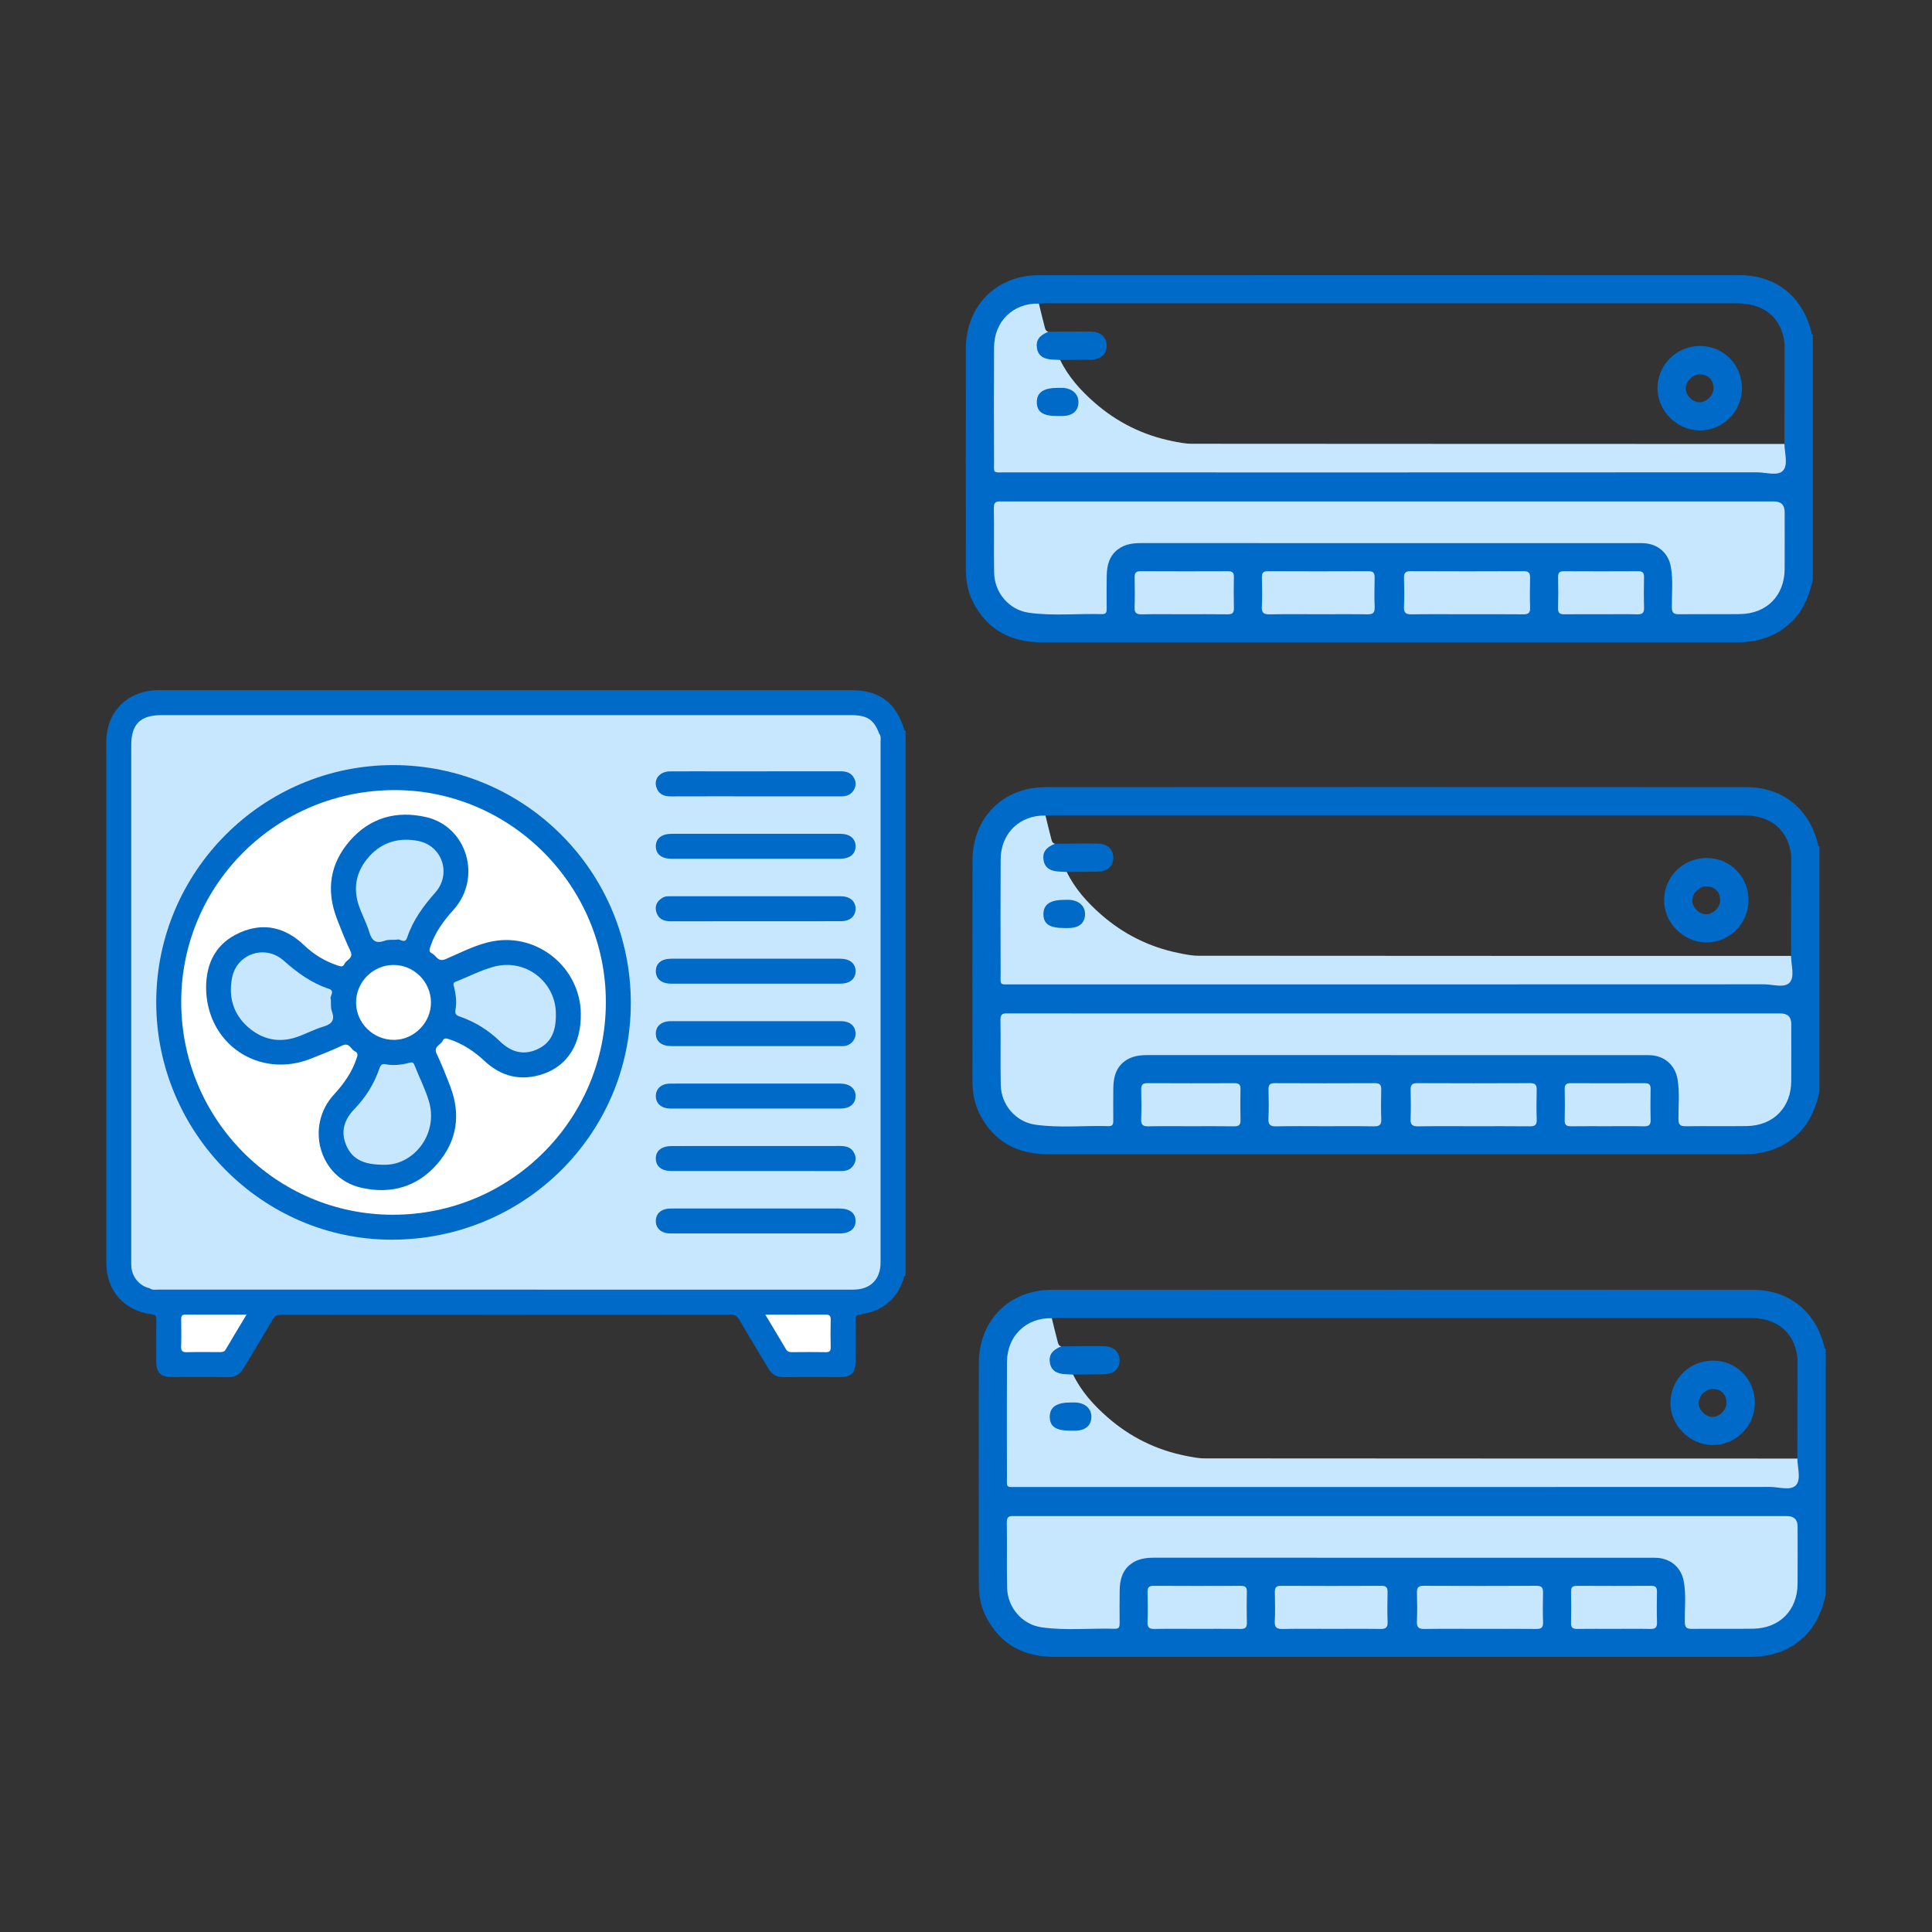 <?xml version="1.0" encoding="UTF-8"?>
<svg id="_Слой_1" data-name="Слой 1" xmlns="http://www.w3.org/2000/svg" width="200" height="200" viewBox="0 0 200 200">
  <rect x="0" y="0" width="200" height="200" fill="#333333" stroke="none"/>
  <defs>
    <style>
      .cls-1 {
        fill: #c7e7ff;
      }

      .cls-1, .cls-2, .cls-3 {
        stroke-width: 0px;
      }

      .cls-2 {
        fill: #fff;
      }

      .cls-3 {
        fill: #006ac9;
      }
    </style>
  </defs>
  <g>
    <path class="cls-3" d="m187.491,34.289c-.928-3.609-3.664-5.799-7.372-5.801-24.197-.011-48.393-.013-72.59.001-4.394.003-7.53,3.173-7.541,7.582-.018,7.619-.008,15.238-.002,22.856.001,1.18.196,2.333.738,3.393,1.478,2.89,3.92,4.166,7.097,4.167,13.582.003,27.164.001,40.746.001,10.415,0,20.83 0,31.245-.001,1.968-0,3.76-.49,5.297-1.8,1.462-1.246,2.162-2.88,2.551-4.696v-25.345c-.165-.069-.135-.225-.169-.358Zm-2.767,11.668c-.473.384-1.038.251-1.567.251-17.38.007-34.761.006-52.142.006-2.112,0-4.224.012-6.336-.002-6.034-.039-10.747-2.64-14.313-7.43-.329-.442-.806-.843-.701-1.499.256-.361.65-.298,1.009-.31.767-.024,1.536.024,2.301-.024.803-.051,1.239-.446,1.272-1.102.034-.672-.422-1.18-1.232-1.253-1.133-.102-2.272-.023-3.409-.041-.341-.005-.682.016-1.022-.037-.199-.038-.409-.105-.491-.291-.39-.889-.788-1.783-.552-2.798.285-.011.569-.031.854-.031,23.79-.001,47.581-.002,71.371-.001,2.665 0,4.413,1.296,4.883,3.615.051.25.088.509.088.763-0,3.394-.008,6.789-.014,10.183Z"/>
    <path class="cls-1" d="m143.826,51.91c13.268 0,26.537-0,39.805 0q1.116 0,1.117,1.092c0,1.969.008,3.938-.002,5.907-.014,2.747-1.853,4.621-4.609,4.661-2.111.03-4.223-.009-6.334.017-.558.007-.729-.167-.734-.73-.014-1.394.146-2.795-.104-4.183-.249-1.384-1.28-2.319-2.695-2.435-.255-.021-.513-.012-.77-.012-17.12-0-34.241.002-51.361-.007-.881-0-1.709.114-2.423.658-.901.687-1.13,1.676-1.148,2.734-.019,1.113-.007,2.226-.004,3.339.001.333-.002.639-.472.625-2.534-.077-5.081.208-7.603-.15-2.014-.286-3.528-2.042-3.574-4.098-.05-2.253.009-4.509-.031-6.762-.013-.737.418-.658.882-.658,6.962.002,13.925.002,20.887.002,6.392-0,12.783-0,19.175,0Z"/>
    <path class="cls-1" d="m109.748,37.263c.847,1.748,2.127,3.162,3.564,4.42,2.313,2.024,4.994,3.362,8.017,3.973.666.135,1.346.28,2.019.281,20.459.017,40.918.017,61.377.02.013.937.391,2.134-.127,2.737-.539.628-1.771.2-2.695.201-25.932.013-51.864.011-77.796.008-1.401-0-1.204.153-1.207-1.244-.009-3.908-.022-7.817.004-11.725.018-2.684,2.005-4.583,4.64-4.505.192.779.377,1.559.582,2.335.061.231.089.51.4.58.003.333-.315.366-.497.52-.418.356-.531.797-.379,1.304.146.487.505.723.998.808.373.065.814-.109,1.101.288Z"/>
    <path class="cls-1" d="m151.871,63.585c-1.911 0-3.823-.017-5.734.011-.572.008-.828-.13-.799-.757.046-.996.03-1.997.005-2.995-.012-.489.11-.719.662-.717,3.908.018,7.817.018,11.726-0.0.549-.003.677.22.664.713-.025,1.026-.031,2.055.002,3.081.018.541-.202.678-.705.673-1.94-.021-3.88-.009-5.82-.008Z"/>
    <path class="cls-1" d="m136.426,63.585c-1.654 0-3.308-.024-4.961.013-.614.014-.877-.131-.841-.801.054-.995.028-1.995.008-2.993-.009-.448.095-.677.611-.675,3.478.016,6.957.016,10.435 0.0.505-.002.632.208.622.667-.021,1.026-.034,2.054.004,3.079.021.576-.202.729-.747.72-1.71-.027-3.421-.01-5.132-.01Z"/>
    <path class="cls-1" d="m122.555,63.585c-1.452 0-2.905-.019-4.357.01-.541.011-.77-.135-.748-.715.039-1.024.025-2.05.005-3.075-.009-.446.092-.679.609-.676,3.018.017,6.037.013,9.055.003.426-.002.622.124.613.582-.021,1.082-.024,2.165.002,3.246.012.49-.179.64-.651.633-1.509-.021-3.018-.008-4.528-.008Z"/>
    <path class="cls-1" d="m165.738,63.586c-1.255-0-2.511-.011-3.766.006-.444.006-.694-.085-.68-.607.028-1.084.022-2.169.002-3.253-.008-.442.154-.603.598-.601,2.568.013,5.136.013,7.704-0.0.451-.002.6.172.592.607-.019,1.055-.027,2.112.004,3.167.015.522-.163.702-.687.69-1.255-.029-2.511-.009-3.766-.009Z"/>
    <path class="cls-3" d="m109.748,37.263c-.227-.011-.455-.027-.682-.032-1.031-.024-1.595-.411-1.719-1.181-.13-.81.22-1.316,1.179-1.707,1.476-.009,2.952-.041,4.428-.018,1.01.015,1.622.619,1.608,1.489-.013.877-.613,1.397-1.664,1.417-1.05.02-2.1.022-3.15.032Z"/>
    <path class="cls-3" d="m109.455,43.068c-1.506.001-2.137-.435-2.124-1.466.013-.985.716-1.454,2.181-1.451.227 0.0.458-.013.682.016.944.124,1.499.738,1.442,1.578-.055.812-.62,1.285-1.583,1.321-.199.007-.398.001-.597.002Z"/>
    <path class="cls-3" d="m176.096,35.818c-2.45-.054-4.44,1.829-4.513,4.27-.07,2.367,1.944,4.44,4.344,4.471,2.374.03,4.359-1.912,4.396-4.301.038-2.43-1.825-4.387-4.227-4.44Zm-.173,5.824c-.725-.01-1.434-.735-1.422-1.453s.71-1.424,1.418-1.432c.882-.011,1.453.539,1.466,1.41.011.749-.719,1.486-1.462,1.475Z"/>
  </g>
  <g>
    <path class="cls-3" d="m188.175,87.289c-.928-3.609-3.664-5.799-7.372-5.801-24.197-.011-48.393-.013-72.59.001-4.394.003-7.53,3.173-7.541,7.582-.018,7.619-.008,15.238-.002,22.856.001,1.18.196,2.333.738,3.393,1.478,2.89,3.92,4.166,7.097,4.167,13.582.003,27.164.001,40.746.001,10.415,0,20.83 0,31.245-.001,1.968-0,3.76-.49,5.297-1.8,1.462-1.246,2.162-2.88,2.551-4.696v-25.345c-.165-.069-.135-.225-.169-.358Zm-2.767,11.668c-.473.384-1.038.251-1.567.251-17.38.007-34.761.006-52.142.006-2.112,0-4.224.012-6.336-.002-6.034-.039-10.747-2.64-14.313-7.43-.329-.442-.806-.843-.701-1.499.256-.361.65-.298,1.009-.31.767-.024,1.536.024,2.301-.024.803-.051,1.239-.446,1.272-1.102.034-.672-.422-1.18-1.232-1.253-1.133-.102-2.272-.023-3.409-.041-.341-.005-.682.016-1.022-.037-.199-.038-.409-.105-.491-.291-.39-.889-.788-1.783-.552-2.798.285-.011.569-.031.854-.031,23.79-.001,47.581-.002,71.371-.001,2.665 0,4.413,1.296,4.883,3.615.051.25.088.509.088.763-0,3.394-.008,6.789-.014,10.183Z"/>
    <path class="cls-1" d="m144.509,104.911c13.268 0,26.537-0,39.805 0q1.116 0,1.117,1.092c0,1.969.008,3.938-.002,5.907-.014,2.747-1.853,4.621-4.609,4.661-2.111.03-4.223-.009-6.334.017-.558.007-.729-.167-.734-.73-.014-1.394.146-2.795-.104-4.183-.249-1.384-1.28-2.319-2.695-2.435-.255-.021-.513-.012-.77-.012-17.12-0-34.241.002-51.361-.007-.881-0-1.709.114-2.423.658-.901.687-1.13,1.676-1.148,2.734-.019,1.113-.007,2.226-.004,3.339.001.333-.002.639-.472.625-2.534-.077-5.081.208-7.603-.15-2.014-.286-3.528-2.042-3.574-4.098-.05-2.253.009-4.509-.031-6.762-.013-.737.418-.658.882-.658,6.962.002,13.925.002,20.887.002,6.392-0,12.783-0,19.175,0Z"/>
    <path class="cls-1" d="m110.431,90.263c.847,1.748,2.127,3.162,3.564,4.42,2.313,2.024,4.994,3.362,8.017,3.973.666.135,1.346.28,2.019.281,20.459.017,40.918.017,61.377.02.013.937.391,2.134-.127,2.737-.539.628-1.771.2-2.695.201-25.932.013-51.864.011-77.796.008-1.401-0-1.204.153-1.207-1.244-.009-3.908-.022-7.817.004-11.725.018-2.684,2.005-4.583,4.64-4.505.192.779.377,1.559.582,2.335.061.231.089.51.4.58.003.333-.315.366-.497.52-.418.356-.531.797-.379,1.304.146.487.505.723.998.808.373.065.814-.109,1.101.288Z"/>
    <path class="cls-1" d="m152.554,116.586c-1.911 0-3.823-.017-5.734.011-.572.008-.828-.13-.799-.757.046-.996.03-1.997.005-2.995-.012-.489.11-.719.662-.717,3.908.018,7.817.018,11.726-0.0.549-.003.677.22.664.713-.025,1.026-.031,2.055.002,3.081.018.541-.202.678-.705.673-1.94-.021-3.88-.009-5.82-.008Z"/>
    <path class="cls-1" d="m137.109,116.586c-1.654 0-3.308-.024-4.961.013-.614.014-.877-.131-.841-.801.054-.995.028-1.995.008-2.993-.009-.448.095-.677.611-.675,3.478.016,6.957.016,10.435 0.0.505-.002.632.208.622.667-.021,1.026-.034,2.054.004,3.079.021.576-.202.729-.747.72-1.71-.027-3.421-.01-5.132-.01Z"/>
    <path class="cls-1" d="m123.238,116.586c-1.452 0-2.905-.019-4.357.01-.541.011-.77-.135-.748-.715.039-1.024.025-2.05.005-3.075-.009-.446.092-.679.609-.676,3.018.017,6.037.013,9.055.003.426-.002.622.124.613.582-.021,1.082-.024,2.165.002,3.246.012.49-.179.64-.651.633-1.509-.021-3.018-.008-4.528-.008Z"/>
    <path class="cls-1" d="m166.421,116.586c-1.255-0-2.511-.011-3.766.006-.444.006-.694-.085-.68-.607.028-1.084.022-2.169.002-3.253-.008-.442.154-.603.598-.601,2.568.013,5.136.013,7.704-0.0.451-.002.6.172.592.607-.019,1.055-.027,2.112.004,3.167.015.522-.163.702-.687.69-1.255-.029-2.511-.009-3.766-.009Z"/>
    <path class="cls-3" d="m110.431,90.263c-.227-.011-.455-.027-.682-.032-1.031-.024-1.595-.411-1.719-1.181-.13-.81.22-1.316,1.179-1.707,1.476-.009,2.952-.041,4.428-.018,1.01.015,1.622.619,1.608,1.489-.013.877-.613,1.397-1.664,1.417-1.05.02-2.1.022-3.15.032Z"/>
    <path class="cls-3" d="m110.139,96.068c-1.506.001-2.137-.435-2.124-1.466.013-.985.716-1.454,2.181-1.451.227 0.0.458-.013.682.016.944.124,1.499.738,1.442,1.578-.055.812-.62,1.285-1.583,1.321-.199.007-.398.001-.597.002Z"/>
    <path class="cls-3" d="m176.78,88.818c-2.45-.054-4.44,1.829-4.513,4.27-.07,2.367,1.944,4.44,4.344,4.471,2.374.03,4.359-1.912,4.396-4.301.038-2.43-1.825-4.387-4.227-4.44Zm-.173,5.824c-.725-.01-1.434-.735-1.422-1.453s.71-1.424,1.418-1.432c.882-.011,1.453.539,1.466,1.41.011.749-.719,1.486-1.462,1.475Z"/>
  </g>
  <g>
    <path class="cls-3" d="m188.831,139.322c-.928-3.609-3.664-5.799-7.372-5.801-24.197-.011-48.393-.013-72.59.001-4.394.003-7.53,3.173-7.541,7.582-.018,7.619-.008,15.238-.002,22.856.001,1.18.196,2.333.738,3.393,1.478,2.89,3.92,4.166,7.097,4.167,13.582.003,27.164.001,40.746.001,10.415,0,20.83 0,31.245-.001,1.968-0,3.76-.49,5.297-1.8,1.462-1.246,2.162-2.88,2.551-4.696v-25.345c-.165-.069-.135-.225-.169-.358Zm-2.767,11.668c-.473.384-1.038.251-1.567.251-17.38.007-34.761.006-52.142.006-2.112,0-4.224.012-6.336-.002-6.034-.039-10.747-2.64-14.313-7.43-.329-.442-.806-.843-.701-1.499.256-.361.65-.298,1.009-.31.767-.024,1.536.024,2.301-.024.803-.051,1.239-.446,1.272-1.102.034-.672-.422-1.18-1.232-1.253-1.133-.102-2.272-.023-3.409-.041-.341-.005-.682.016-1.022-.037-.199-.038-.409-.105-.491-.291-.39-.889-.788-1.783-.552-2.798.285-.011.569-.031.854-.031,23.79-.001,47.581-.002,71.371-.001,2.665 0,4.413,1.296,4.883,3.615.051.25.088.509.088.763-0,3.394-.008,6.789-.014,10.183Z"/>
    <path class="cls-1" d="m145.166,156.944c13.268 0,26.537-0,39.805 0q1.116 0,1.117,1.092c0,1.969.008,3.938-.002,5.907-.014,2.747-1.853,4.621-4.609,4.661-2.111.03-4.223-.009-6.334.017-.558.007-.729-.167-.734-.73-.014-1.394.146-2.795-.104-4.183-.249-1.384-1.28-2.319-2.695-2.435-.255-.021-.513-.012-.77-.012-17.12-0-34.241.002-51.361-.007-.881-0-1.709.114-2.423.658-.901.687-1.13,1.676-1.148,2.734-.019,1.113-.007,2.226-.004,3.339.001.333-.002.639-.472.625-2.534-.077-5.081.208-7.603-.15-2.014-.286-3.528-2.042-3.574-4.098-.05-2.253.009-4.509-.031-6.762-.013-.737.418-.658.882-.658,6.962.002,13.925.002,20.887.002,6.392-0,12.783-0,19.175,0Z"/>
    <path class="cls-1" d="m111.087,142.296c.847,1.748,2.127,3.162,3.564,4.42,2.313,2.024,4.994,3.362,8.017,3.973.666.135,1.346.28,2.019.281,20.459.017,40.918.017,61.377.02.013.937.391,2.134-.127,2.737-.539.628-1.771.2-2.695.201-25.932.013-51.864.011-77.796.008-1.401-0-1.204.153-1.207-1.244-.009-3.908-.022-7.817.004-11.725.018-2.684,2.005-4.583,4.64-4.505.192.779.377,1.559.582,2.335.061.231.089.51.4.58.003.333-.315.366-.497.52-.418.356-.531.797-.379,1.304.146.487.505.723.998.808.373.065.814-.109,1.101.288Z"/>
    <path class="cls-1" d="m153.211,168.619c-1.911 0-3.823-.017-5.734.011-.572.008-.828-.13-.799-.757.046-.996.03-1.997.005-2.995-.012-.489.11-.719.662-.717,3.908.018,7.817.018,11.726-0.0.549-.003.677.22.664.713-.025,1.026-.031,2.055.002,3.081.018.541-.202.678-.705.673-1.94-.021-3.88-.009-5.82-.008Z"/>
    <path class="cls-1" d="m137.766,168.619c-1.654 0-3.308-.024-4.961.013-.614.014-.877-.131-.841-.801.054-.995.028-1.995.008-2.993-.009-.448.095-.677.611-.675,3.478.016,6.957.016,10.435 0.0.505-.002.632.208.622.667-.021,1.026-.034,2.054.004,3.079.021.576-.202.729-.747.72-1.71-.027-3.421-.01-5.132-.01Z"/>
    <path class="cls-1" d="m123.895,168.619c-1.452 0-2.905-.019-4.357.01-.541.011-.77-.135-.748-.715.039-1.024.025-2.05.005-3.075-.009-.446.092-.679.609-.676,3.018.017,6.037.013,9.055.003.426-.002.622.124.613.582-.021,1.082-.024,2.165.002,3.246.012.49-.179.64-.651.633-1.509-.021-3.018-.008-4.528-.008Z"/>
    <path class="cls-1" d="m167.078,168.619c-1.255-0-2.511-.011-3.766.006-.444.006-.694-.085-.68-.607.028-1.084.022-2.169.002-3.253-.008-.442.154-.603.598-.601,2.568.013,5.136.013,7.704-0.0.451-.002.6.172.592.607-.019,1.055-.027,2.112.004,3.167.015.522-.163.702-.687.69-1.255-.029-2.511-.009-3.766-.009Z"/>
    <path class="cls-3" d="m111.087,142.296c-.227-.011-.455-.027-.682-.032-1.031-.024-1.595-.411-1.719-1.181-.13-.81.22-1.316,1.179-1.707,1.476-.009,2.952-.041,4.428-.018,1.01.015,1.622.619,1.608,1.489-.013.877-.613,1.397-1.664,1.417-1.05.02-2.1.022-3.15.032Z"/>
    <path class="cls-3" d="m110.795,148.102c-1.506.001-2.137-.435-2.124-1.466.013-.985.716-1.454,2.181-1.451.227 0.0.458-.013.682.016.944.124,1.499.738,1.442,1.578-.055.812-.62,1.285-1.583,1.321-.199.007-.398.001-.597.002Z"/>
    <path class="cls-3" d="m177.436,140.851c-2.45-.054-4.44,1.829-4.513,4.27-.07,2.367,1.944,4.44,4.344,4.471,2.374.03,4.359-1.912,4.396-4.301.038-2.43-1.825-4.387-4.227-4.44Zm-.173,5.824c-.725-.01-1.434-.735-1.422-1.453s.71-1.424,1.418-1.432c.882-.011,1.453.539,1.466,1.41.011.749-.719,1.486-1.462,1.475Z"/>
  </g>
  <g>
    <path class="cls-3" d="m93.744,132.051c-.247.061-.196.303-.253.46-.747,2.073-2.226,3.253-4.388,3.54-.472.063-.546.212-.539.628.023,1.427.014,2.855.007,4.282-.005,1.113-.464,1.588-1.552,1.592-1.966.007-3.932-.015-5.898.011-.73.01-1.216-.277-1.58-.896-.994-1.691-2.027-3.359-3.011-5.056-.233-.401-.49-.532-.946-.532-15.486.012-30.972.012-46.458.001-.424-0-.663.11-.886.495-.982,1.697-2.021,3.362-3.013,5.054-.379.647-.877.947-1.64.935-1.939-.03-3.878-.006-5.817-.012-1.149-.003-1.593-.459-1.596-1.628-.004-1.427-.009-2.855.005-4.282.004-.365-.035-.53-.491-.589-2.86-.368-4.683-2.456-4.684-5.328-.004-17.964-.004-35.928-0-53.892.001-3.203,2.221-5.387,5.463-5.387,23.889-.002,47.778-.001,71.666-.001,2.916 0,4.638,1.296,5.488,4.121.011.036.081.054.123.081v56.402Z"/>
    <path class="cls-1" d="m91.012,75.942c-.539-1.437-1.241-1.909-2.853-1.909-23.824-0-47.648-0-71.472,0-2.152,0-3.101.946-3.101,3.092-0,17.767-0,35.534 0,53.301,0,.242-.011.486.01.727.097,1.089.875,1.986,1.9,2.206.284.224.62.142.934.142,23.97.004,47.94.005,71.91.002,1.761,0,2.816-1.056,2.816-2.816.003-17.937.002-35.875-.002-53.812-0-.314.082-.65-.142-.934Z"/>
    <path class="cls-2" d="m25.52,136.091c-.765,1.276-1.472,2.44-2.16,3.614-.154.263-.37.265-.616.264-1.13-.002-2.261-.018-3.391.008-.44.01-.623-.098-.605-.577.035-.941.018-1.884.006-2.825-.004-.321.065-.493.44-.49,2.063.013,4.127.006,6.326.006Z"/>
    <path class="cls-2" d="m79.225,136.091c2.187,0,4.204.01,6.22-.008.424-.004.561.126.549.55-.027.941-.021,1.884-.002,2.825.008.372-.098.526-.496.519-1.184-.021-2.368-.013-3.552-.003-.269.002-.449-.075-.591-.316-.677-1.153-1.369-2.297-2.129-3.566Z"/>
    <path class="cls-3" d="m16.173,103.751c.001-13.528,11.024-24.556,24.537-24.547,13.61.009,24.617,11.049,24.591,24.666-.025,13.571-11.081,24.482-24.787,24.462-13.369-.019-24.342-11.101-24.341-24.582Z"/>
    <g>
      <path class="cls-3" d="m69.426,82.441c2.905-.013,5.809-.005,8.714-.005,2.985,0,5.971-.003,8.956.003.587.002,1.047-.19,1.329-.729.236-.451.185-.887-.092-1.295-.321-.472-.799-.571-1.342-.57-4.196.009-8.391.005-12.587.005-1.695,0-3.389-.011-5.083.004-.955.009-1.608.723-1.403,1.539.192.764.739,1.051,1.508,1.047Z"/>
      <path class="cls-3" d="m86.973,86.317c-5.81-.003-11.619-.002-17.428-.001-1.063 0-1.676.495-1.655,1.322.02.802.608,1.261,1.635,1.262,2.905.003,5.809.001,8.714.001h8.311c.135,0,.269.001.404,0,1.015-.008,1.608-.48,1.615-1.283.007-.805-.59-1.3-1.595-1.301Z"/>
      <path class="cls-3" d="m69.401,95.37c5.89-.009,11.78-.002,17.67-.008.927-.001,1.515-.536,1.497-1.318-.018-.783-.593-1.261-1.552-1.263-2.932-.005-5.863-.002-8.795-.002-2.878,0-5.756 0-8.633,0-.349,0-.701-.029-1.02.164-.544.331-.802.821-.636,1.433.194.718.732.995,1.468.994Z"/>
      <path class="cls-3" d="m86.945,99.245c-2.878-.003-5.756-.001-8.633-.001-2.932,0-5.863-.002-8.795.001-1.028.001-1.612.463-1.627,1.269-.015.807.584,1.314,1.582,1.314,5.836.003,11.673.003,17.509,0,1-0,1.6-.505,1.588-1.31-.012-.802-.604-1.272-1.623-1.273Z"/>
      <path class="cls-3" d="m78.234,108.294c2.851,0,5.702.001,8.553-.001.242,0,.489.018.724-.026.673-.127,1.131-.759,1.052-1.412-.086-.712-.633-1.143-1.503-1.144-5.863-.004-11.726-.004-17.59-.001-.997 0-1.596.509-1.58,1.315.016.802.606,1.267,1.63,1.268,2.905.003,5.81.001,8.714.001Z"/>
      <path class="cls-3" d="m69.346,114.758c.161.004.323.001.484.001h8.311c2.958-0,5.917.003,8.876-.002.954-.002,1.534-.486,1.552-1.265.018-.805-.583-1.308-1.578-1.319-.161-.002-.323-0-.484-0h-14.281c-.968,0-1.937-.011-2.905.003-.871.014-1.438.543-1.43,1.302.008.758.573,1.256,1.456,1.28Z"/>
      <path class="cls-3" d="m69.523,121.222c2.905.003,5.809.001,8.714.001,2.905,0,5.81-.005,8.714.005.505.002.973-.058,1.308-.476.327-.408.42-.86.182-1.354-.3-.623-.827-.767-1.467-.766-5.81.009-11.619.004-17.428.006-1.064,0-1.676.493-1.657,1.32.019.802.607,1.263,1.634,1.264Z"/>
      <path class="cls-3" d="m86.86,125.102c-2.878-.002-5.756-0-8.633-0h-8.391c-.135,0-.269-.002-.404 0-.95.014-1.53.493-1.542,1.274-.011.785.572,1.308,1.506,1.309,5.836.005,11.672.003,17.509.002,1.067-0,1.679-.489,1.663-1.315-.015-.821-.614-1.268-1.709-1.269Z"/>
    </g>
    <path class="cls-2" d="m40.653,125.75c-12.091-.008-21.908-9.9-21.894-22.063.013-12.136,9.904-21.917,22.141-21.897,11.992.019,21.84,9.939,21.818,21.977-.022,12.171-9.88,21.992-22.065,21.983Z"/>
    <path class="cls-3" d="m21.335,102.23c.007-2.637,1.098-4.653,3.558-5.714,2.459-1.06,4.678-.489,6.595,1.342.987.942,2.121,1.638,3.418,2.074.299.1.592.224.755-.146.195-.441.969-.568.616-1.32-.523-1.117-.984-2.265-1.422-3.419-1.109-2.92-.692-5.638,1.347-7.993,2.092-2.417,4.846-3.168,7.897-2.47,4.256.975,5.818,6.268,2.871,9.571-.996,1.117-1.886,2.272-2.368,3.704-.101.301-.305.627.115.835.449.223.604.935,1.4.599,1.626-.686,3.195-1.546,4.963-1.863,4.616-.826,8.961,2.756,9.046,7.461.057,3.135-1.344,5.425-3.913,6.29-2.267.763-4.304.283-6.045-1.341-1.058-.987-2.221-1.773-3.599-2.234-.299-.1-.593-.222-.756.146-.196.44-.968.568-.615,1.32.523,1.117.984,2.266,1.422,3.419,1.109,2.921.689,5.639-1.349,7.993-2.093,2.417-4.851,3.166-7.9,2.464-4.293-.988-5.822-6.335-2.809-9.632,1.012-1.107,1.865-2.285,2.341-3.72.1-.301.218-.592-.149-.755-.44-.195-.569-.97-1.321-.612-1.041.496-2.122.908-3.192,1.34-5.413,2.185-10.891-1.504-10.904-7.34Z"/>
    <path class="cls-1" d="m41.083,97.28c-.481.031-.889-.031-1.225.095-.924.348-1.357.039-1.63-.879-.281-.945-.772-1.826-1.087-2.763-.638-1.895-.229-3.623,1.091-5.086,1.354-1.502,3.131-1.974,5.061-1.592,2.502.495,3.466,3.422,1.769,5.341-1.241,1.403-2.323,2.873-2.916,4.669-.239.723-.803.039-1.063.215Z"/>
    <path class="cls-1" d="m57.543,104.931c.041,1.884-.534,3.083-1.983,3.718-1.457.639-2.712.212-3.815-.858-1.191-1.155-2.577-2.012-4.144-2.554-.403-.139-.528-.297-.447-.739.142-.773.034-1.554-.147-2.317-.057-.239-.173-.427.181-.564,1.298-.501,2.548-1.164,3.881-1.532,3.371-.932,6.463,1.595,6.474,4.845Z"/>
    <path class="cls-1" d="m34.246,103.421c.032.484-.027.89.098,1.227.342.92.054,1.361-.879,1.63-.946.274-1.826.771-2.763,1.085-1.895.635-3.622.228-5.086-1.092-1.503-1.355-1.972-3.133-1.591-5.062.494-2.5,3.431-3.465,5.341-1.767,1.401,1.245,2.874,2.321,4.669,2.917.724.24.038.803.211,1.061Z"/>
    <path class="cls-1" d="m39.882,120.575c-2.229.03-3.419-.561-4.04-2.015-.61-1.428-.205-2.663.842-3.748,1.171-1.213,2.049-2.615,2.595-4.213.124-.362.252-.504.681-.421.799.153,1.609.051,2.394-.152.272-.07.421-.097.546.224.487,1.247,1.109,2.45,1.494,3.725,1.024,3.386-1.541,6.594-4.513,6.6Z"/>
    <path class="cls-2" d="m36.86,103.794c-.008-2.142,1.75-3.905,3.892-3.902,2.098.003,3.839,1.739,3.862,3.853.023,2.092-1.727,3.884-3.81,3.902-2.153.018-3.936-1.724-3.944-3.852Z"/>
  </g>
</svg>